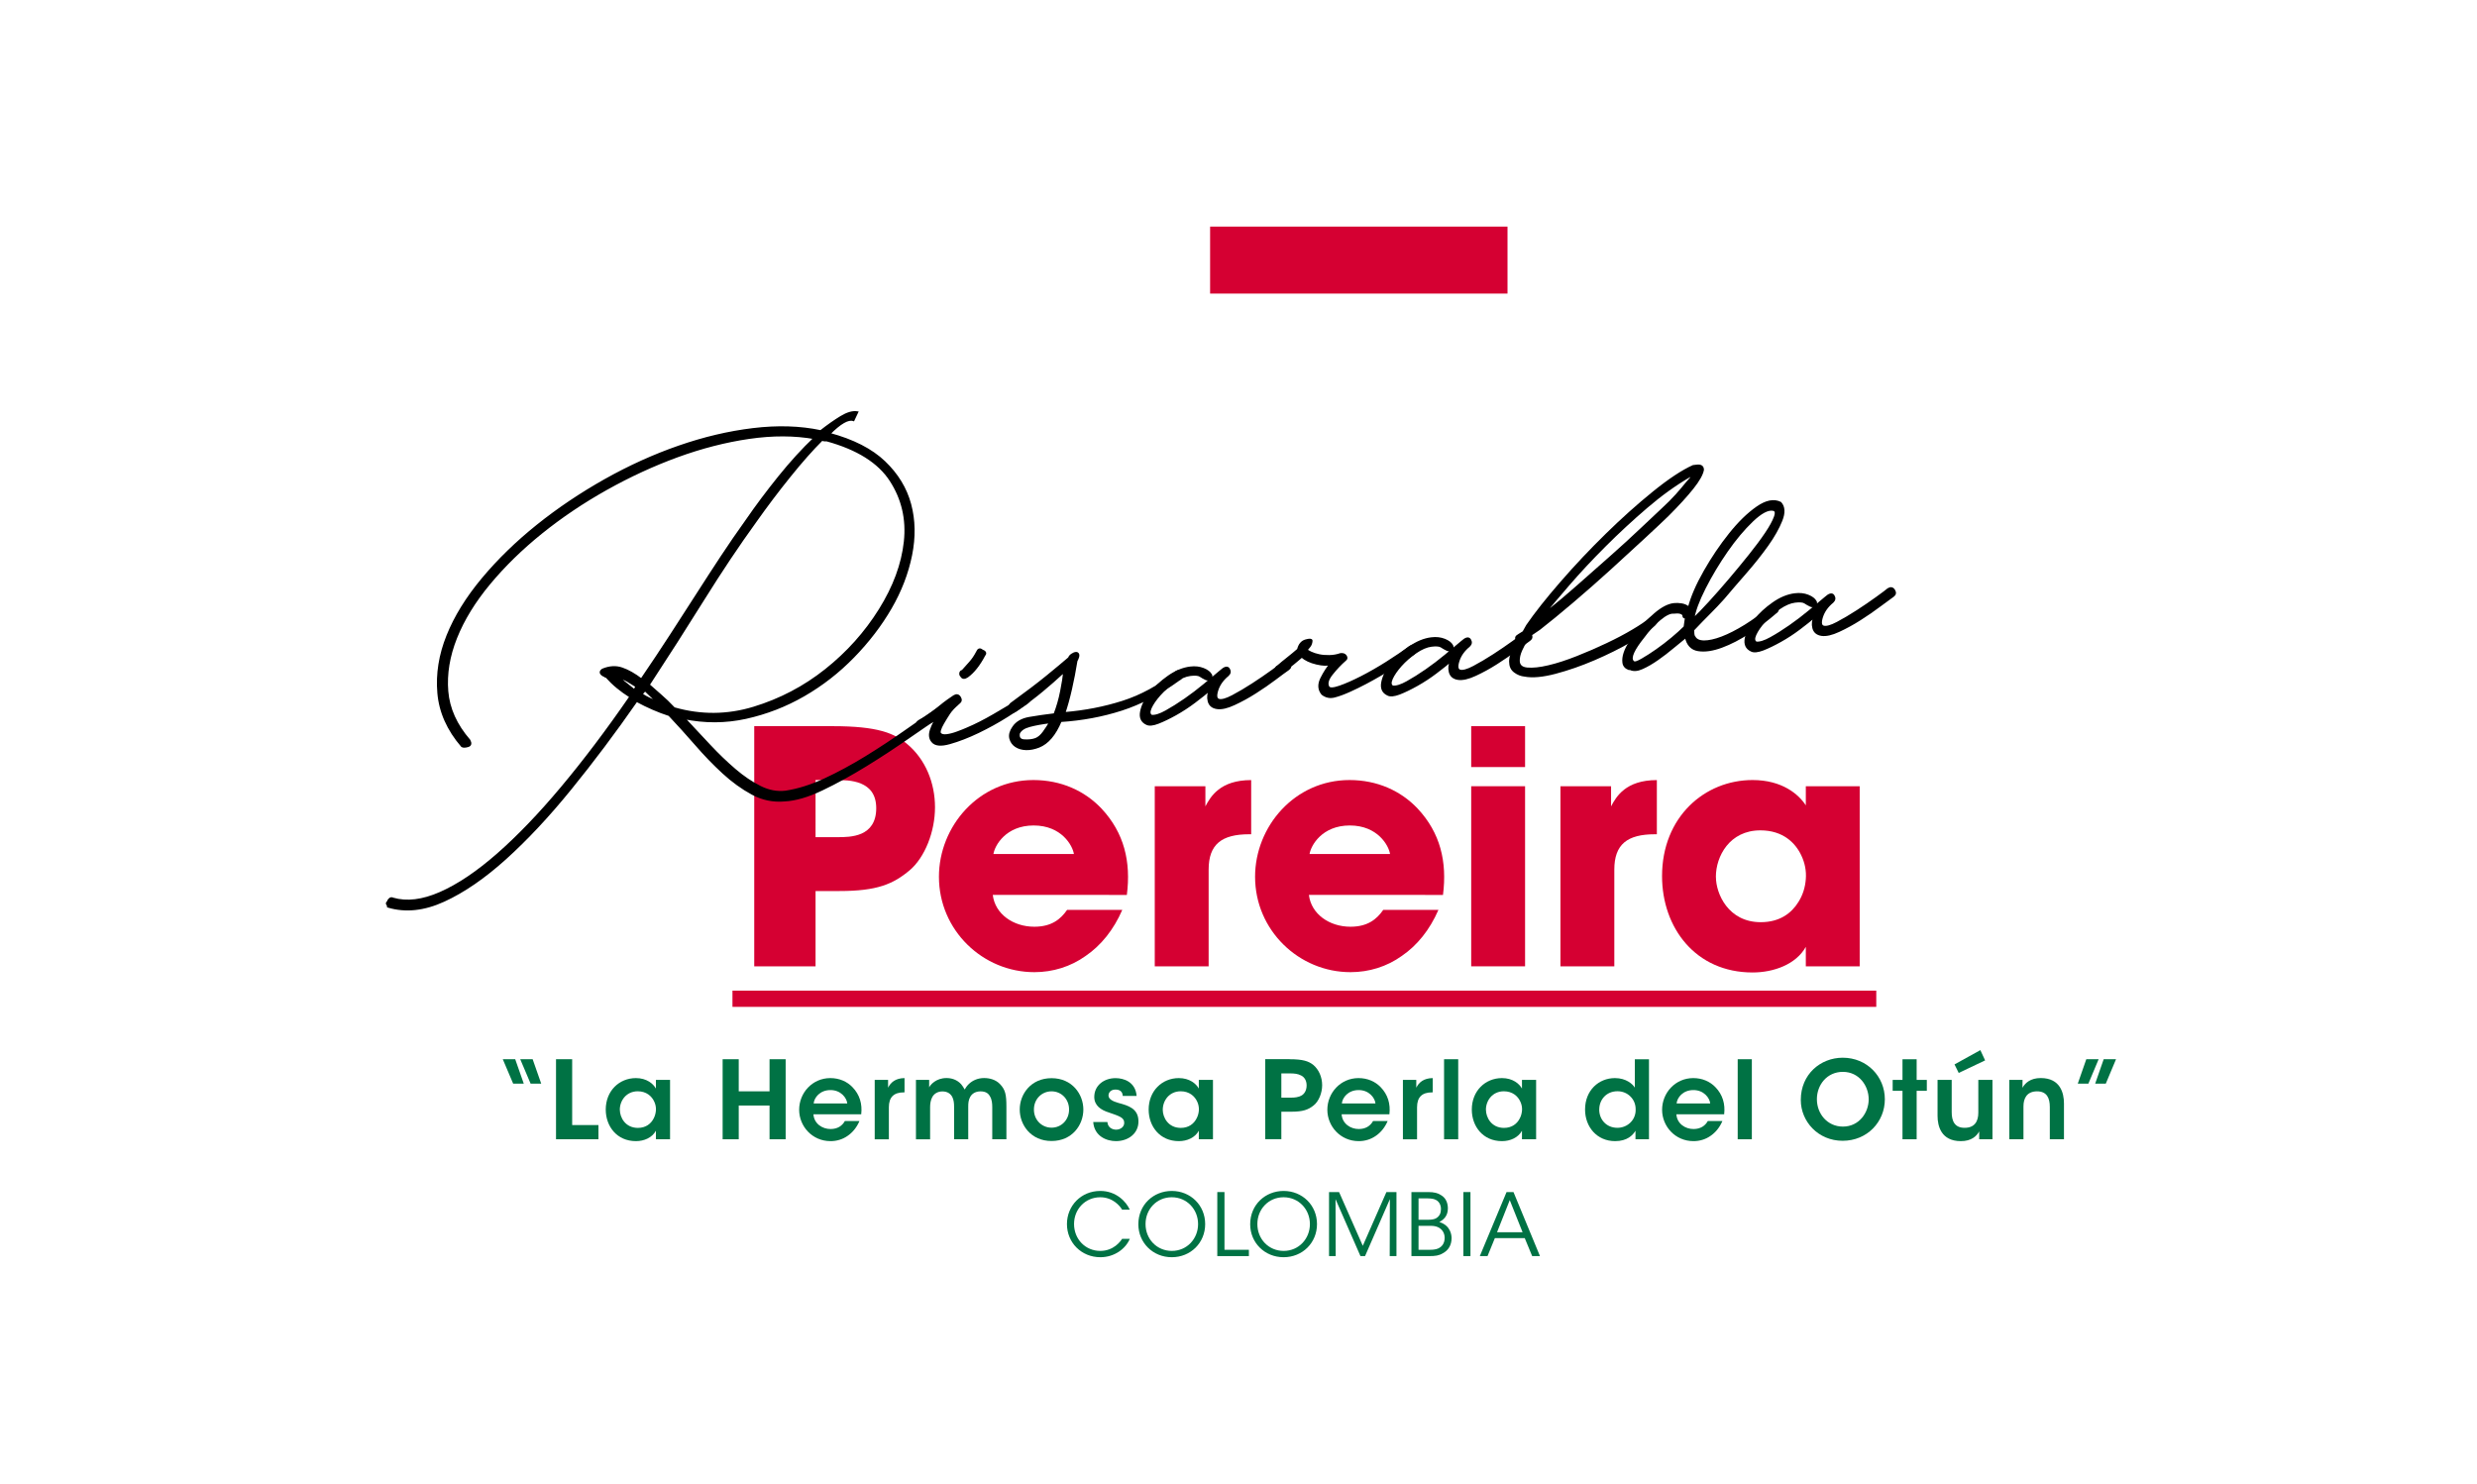 <?xml version="1.0" encoding="utf-8"?>
<!-- Generator: Adobe Illustrator 24.0.3, SVG Export Plug-In . SVG Version: 6.00 Build 0)  -->
<svg version="1.1" xmlns="http://www.w3.org/2000/svg" xmlns:xlink="http://www.w3.org/1999/xlink" x="0px" y="0px"
	 viewBox="0 0 572.36 342.92" style="enable-background:new 0 0 572.36 342.92;" xml:space="preserve">
<style type="text/css">
	.st0{fill:none;}
	.st1{fill:#007244;}
	.st2{opacity:0.31;}
	.st3{fill:#D50032;}
	.st4{stroke:#000000;stroke-width:0.5;stroke-miterlimit:10;}
	.st5{fill:url(#SVGID_1_);}
	.st6{fill:url(#SVGID_2_);}
	.st7{fill:url(#SVGID_3_);}
	.st8{fill:url(#SVGID_4_);}
	.st9{fill:url(#SVGID_5_);}
	.st10{fill:url(#SVGID_6_);}
	.st11{fill:url(#SVGID_7_);}
	.st12{fill:url(#SVGID_8_);}
	.st13{fill:url(#SVGID_9_);}
	.st14{fill:url(#SVGID_10_);}
	.st15{fill:url(#SVGID_11_);}
	.st16{fill:url(#SVGID_12_);}
	.st17{fill:url(#SVGID_13_);}
	.st18{fill:url(#SVGID_14_);}
	.st19{fill:url(#SVGID_15_);}
	.st20{fill:url(#SVGID_16_);}
	.st21{fill:url(#SVGID_17_);}
	.st22{fill:url(#SVGID_18_);}
	.st23{fill:url(#SVGID_19_);}
	.st24{fill:url(#SVGID_20_);}
	.st25{fill:url(#SVGID_21_);}
	.st26{fill:url(#SVGID_22_);}
	.st27{fill:url(#SVGID_23_);}
	.st28{fill:url(#SVGID_24_);}
	.st29{fill:url(#SVGID_25_);}
	.st30{fill:url(#SVGID_26_);}
	.st31{fill:url(#SVGID_27_);}
	.st32{fill:url(#SVGID_28_);}
	.st33{fill:url(#SVGID_29_);}
	.st34{fill:url(#SVGID_30_);}
	.st35{fill:url(#SVGID_31_);}
</style>
<pattern  x="-3739.48" y="7242.99" width="375" height="375" patternUnits="userSpaceOnUse" id="_x33_415_C_RGB" viewBox="0 -375 375 375" style="overflow:visible;">
	<g>
		<rect y="-375" class="st0" width="375" height="375"/>
		<rect y="-375" class="st1" width="375" height="375"/>
	</g>
</pattern>
<g id="Layer_1">
</g>
<g id="Layer_2" class="st2">
</g>
<g id="Layer_3">
	<g id="Firework">
	</g>
	<g id="Retro_Chair">
	</g>
	<g id="Florid_Vector_Pack_15">
		<g id="Florid_Vector_Pack_01">
		</g>
	</g>
	<g>
		<g>
			<g>
				<g>
					<path class="st3" d="M192.43,167.82c10.27,0,14.1,1.58,17.1,4.05c4.35,3.6,6.52,9.08,6.52,14.7c0,5.62-2.32,11.55-5.85,14.55
						c-3.83,3.22-7.57,4.8-16.2,4.8h-5.55v17.4h-14.17v-55.5H192.43z M188.45,193.47h5.17c1.35,0,3.6,0,5.47-0.83
						s3.38-2.55,3.38-5.85s-1.58-4.88-3.52-5.7c-1.95-0.82-4.28-0.82-5.85-0.82h-4.65V193.47z"/>
					<path class="st3" d="M229.4,206.82c0.53,4.42,4.72,7.35,9.6,7.35c3.97,0,6.08-1.73,7.58-3.9h12.75
						c-2.02,4.65-4.95,8.25-8.47,10.65c-3.45,2.47-7.57,3.75-11.85,3.75c-11.92,0-22.05-9.67-22.05-22.05
						c0-11.62,9.15-22.35,21.82-22.35c6.38,0,11.85,2.47,15.75,6.6c5.25,5.62,6.83,12.3,5.85,19.95H229.4z M248.15,197.37
						c-0.3-1.95-2.85-6.6-9.3-6.6c-6.45,0-9,4.65-9.3,6.6H248.15z"/>
					<path class="st3" d="M266.83,181.7h11.7v4.65c1.2-2.25,3.38-6.07,10.58-6.07v12.52h-0.45c-6.38,0-9.38,2.32-9.38,8.17v22.35
						h-12.45V181.7z"/>
					<path class="st3" d="M302.45,206.82c0.53,4.42,4.72,7.35,9.6,7.35c3.97,0,6.08-1.73,7.58-3.9h12.75
						c-2.02,4.65-4.95,8.25-8.47,10.65c-3.45,2.47-7.57,3.75-11.85,3.75c-11.92,0-22.05-9.67-22.05-22.05
						c0-11.62,9.15-22.35,21.82-22.35c6.38,0,11.85,2.47,15.75,6.6c5.25,5.62,6.83,12.3,5.85,19.95H302.45z M321.2,197.37
						c-0.3-1.95-2.85-6.6-9.3-6.6c-6.45,0-9,4.65-9.3,6.6H321.2z"/>
					<path class="st3" d="M339.95,167.82h12.45v9.45h-12.45V167.82z M339.95,181.7h12.45v41.62h-12.45V181.7z"/>
					<path class="st3" d="M360.57,181.7h11.7v4.65c1.2-2.25,3.38-6.07,10.58-6.07v12.52h-0.45c-6.38,0-9.38,2.32-9.38,8.17v22.35
						h-12.45V181.7z"/>
					<path class="st3" d="M429.72,223.32h-12.45v-4.5c-2.25,4.05-7.42,5.92-12.3,5.92c-13.2,0-20.92-10.35-20.92-22.27
						c0-13.65,9.82-22.2,20.92-22.2c6.83,0,10.65,3.3,12.3,5.85v-4.42h12.45V223.32z M396.5,202.7c0,3.82,2.85,10.42,10.35,10.42
						c4.42,0,7.12-2.1,8.7-4.65c1.05-1.65,1.58-3.45,1.72-5.32c0.15-1.88-0.22-3.75-1.05-5.48c-1.35-2.85-4.2-5.77-9.45-5.77
						c-7.12,0-10.28,6-10.28,10.72V202.7z"/>
					<path class="st3" d="M169.25,232.69v-3.75h264.3v3.75H169.25z"/>
				</g>
				<g>
					<path class="st4" d="M89.69,209.51c0-0.19-0.07-0.36-0.21-0.54c-0.14-0.17-0.07-0.36,0.21-0.58c0-0.19,0.12-0.39,0.35-0.6
						c0.23-0.21,0.49-0.25,0.77-0.09c3.17,0.92,6.81,0.48,10.92-1.32c4.11-1.8,8.52-4.76,13.23-8.88
						c4.71-4.12,9.66-9.27,14.84-15.45c5.18-6.18,10.48-13.19,15.89-21.04c-1.12-0.71-2.12-1.42-3.01-2.16
						c-0.89-0.73-1.75-1.56-2.59-2.49c-0.19,0.02-0.28-0.01-0.28-0.11c0-0.09-0.09-0.13-0.28-0.11c-0.84-0.46-0.93-0.91-0.28-1.37
						c1.59-0.66,3.08-0.75,4.48-0.26c1.4,0.48,2.89,1.33,4.48,2.54c2.43-3.56,4.69-6.96,6.79-10.2c2.1-3.24,4.11-6.35,6.02-9.34
						c1.91-2.98,3.8-5.9,5.67-8.74c1.87-2.84,3.83-5.69,5.88-8.55c2.24-3.26,4.74-6.59,7.49-10.01c2.75-3.41,5.48-6.4,8.19-8.97
						c-4.67-0.83-9.73-0.85-15.19-0.05c-5.46,0.8-10.97,2.22-16.52,4.24c-5.55,2.03-11.04,4.56-16.45,7.59
						c-5.42,3.04-10.41,6.4-14.98,10.08c-4.57,3.68-8.59,7.6-12.04,11.75c-3.45,4.15-6.02,8.34-7.7,12.55
						c-1.68,4.22-2.36,8.34-2.03,12.36c0.33,4.02,2.03,7.8,5.11,11.35c0.37,0.7,0.26,1.14-0.35,1.3c-0.61,0.17-1.05,0.18-1.33,0.02
						c-3.27-3.8-5.09-7.9-5.46-12.29c-0.38-4.39,0.33-8.79,2.1-13.2c1.77-4.42,4.48-8.8,8.12-13.16s7.86-8.46,12.67-12.32
						c4.81-3.85,10.01-7.35,15.61-10.5c5.6-3.15,11.29-5.73,17.08-7.74c5.79-2.01,11.5-3.36,17.15-4.04
						c5.65-0.68,10.85-0.52,15.61,0.49c1.68-1.32,3.24-2.42,4.69-3.3c1.45-0.88,2.68-1.23,3.71-1.08l-0.84,1.78
						c-1.21-0.41-3.08,0.65-5.6,3.2c5.51,1.48,9.75,3.65,12.74,6.51c2.99,2.86,4.97,6.12,5.95,9.78c0.98,3.66,1.05,7.57,0.21,11.73
						c-0.84,4.16-2.4,8.23-4.69,12.19c-2.29,3.96-5.16,7.72-8.61,11.26c-3.45,3.55-7.28,6.53-11.48,8.95
						c-4.2,2.42-8.66,4.15-13.37,5.19c-4.71,1.04-9.5,1.06-14.35,0.06c1.96,2.1,3.92,4.19,5.88,6.29c1.96,2.1,3.92,3.98,5.88,5.66
						c1.96,1.68,3.92,3,5.88,3.98c1.96,0.98,3.92,1.34,5.88,1.11c2.89-0.44,5.9-1.39,9.03-2.84c3.13-1.45,6.3-3.17,9.52-5.14
						c3.22-1.98,6.46-4.12,9.73-6.43c3.27-2.31,6.53-4.55,9.8-6.72c0.56-0.53,1.03-0.54,1.4-0.03c0.37,0.52,0.28,0.95-0.28,1.29
						c-3.17,2.07-6.53,4.34-10.08,6.82c-3.55,2.48-7.07,4.8-10.57,6.95c-3.5,2.15-6.88,4.01-10.15,5.57
						c-3.27,1.56-6.16,2.4-8.68,2.52c-2.61,0.23-5.09-0.29-7.42-1.55c-2.33-1.26-4.57-2.88-6.72-4.86c-2.15-1.98-4.25-4.15-6.3-6.52
						c-2.05-2.36-4.11-4.63-6.16-6.81c-2.52-0.81-5.04-1.91-7.56-3.28c-5.04,7.24-10.13,14.02-15.26,20.33
						c-5.13,6.32-10.15,11.68-15.05,16.1c-4.9,4.42-9.64,7.68-14.21,9.77C97.99,210.25,93.7,210.7,89.69,209.51z M146.52,159.5
						l0.28-0.31l0.28-0.59c-0.75-0.47-1.45-0.9-2.1-1.29c-0.65-0.39-1.35-0.63-2.1-0.73L146.52,159.5z M149.05,159.48l-0.84,0.94
						c0.56,0.4,1.17,0.75,1.82,1.04c0.65,0.29,1.35,0.63,2.1,1L149.05,159.48z M155.76,163.7c6.16,1.77,12.3,1.73,18.41-0.13
						c6.11-1.86,11.67-4.77,16.66-8.74c4.99-3.97,9.15-8.6,12.46-13.9c3.31-5.3,5.25-10.55,5.81-15.75
						c0.56-5.2-0.54-9.92-3.29-14.16c-2.75-4.24-7.68-7.33-14.77-9.27c-0.38,0.04-0.75,0-1.12-0.14c-2.24,2.23-4.74,5.05-7.49,8.47
						c-2.75,3.41-5.39,6.91-7.91,10.48c-3.92,5.42-7.91,11.39-11.97,17.9c-4.06,6.51-8.28,13.11-12.67,19.81
						c0.84,0.74,1.75,1.54,2.73,2.4C153.6,161.51,154.65,162.53,155.76,163.7z"/>
					<path class="st4" d="M215.41,171.31c-0.56-0.68-0.65-1.55-0.28-2.63c0.37-1.07,0.84-2.01,1.4-2.83
						c-0.84,0.66-1.49,1.09-1.96,1.29c-0.47,0.2-0.93,0.46-1.4,0.8c-0.47,0.34-0.84,0.29-1.12-0.14c-0.28-0.43-0.19-0.82,0.28-1.15
						c1.12-0.6,1.98-1.12,2.59-1.57c0.61-0.45,1.14-0.86,1.61-1.25c0.47-0.38,0.98-0.79,1.54-1.24c0.56-0.44,1.35-1,2.38-1.69
						c0.56-0.35,1-0.26,1.33,0.26c0.33,0.52,0.26,0.95-0.21,1.29c-1.03,0.87-1.77,1.66-2.24,2.37c-0.47,0.71-0.93,1.47-1.4,2.27
						c-0.75,1.3-0.98,2.13-0.7,2.46c0.28,0.34,0.79,0.46,1.54,0.37c0.75-0.09,1.59-0.31,2.52-0.66c0.93-0.34,1.68-0.65,2.24-0.9
						c1.87-0.79,3.92-1.83,6.16-3.13c2.24-1.3,4.48-2.64,6.72-4.04c0.28-0.31,0.51-0.46,0.7-0.43c0.19,0.03,0.42,0.11,0.7,0.26
						c0.28,0.53,0.09,1.02-0.56,1.47c-0.93,0.67-2.45,1.68-4.55,3c-2.1,1.33-4.32,2.55-6.65,3.68c-2.33,1.12-4.53,1.97-6.58,2.55
						C217.41,172.31,216.06,172.17,215.41,171.31z M222.13,156.22c-0.19-0.16-0.26-0.39-0.21-0.67c0.05-0.28,0.21-0.45,0.49-0.48
						c0.56-0.63,1.14-1.28,1.75-1.96c0.61-0.68,1.14-1.47,1.61-2.37c0.28-0.68,0.65-0.83,1.12-0.42c0.75,0.28,0.93,0.64,0.56,1.05
						c-1.21,2.3-2.52,3.95-3.92,4.96C222.87,156.78,222.4,156.74,222.13,156.22z"/>
					<path class="st4" d="M234.16,168.06c0.75-1.12,1.98-1.83,3.71-2.13c1.73-0.3,3.66-0.58,5.81-0.84
						c0.65-1.67,1.17-3.45,1.54-5.37c0.37-1.91,0.61-3.38,0.7-4.42l-0.56,0.35c-1.4,1.29-2.92,2.62-4.55,3.98
						c-1.63,1.37-3.66,2.89-6.09,4.59c-0.65,0.45-1.12,0.42-1.4-0.11c-0.19-0.16-0.24-0.39-0.14-0.68c0.09-0.29,0.23-0.54,0.42-0.75
						c3.55-2.58,6.32-4.69,8.33-6.33c2.01-1.64,3.71-3.06,5.11-4.26c0.09-0.29,0.3-0.55,0.63-0.78c0.33-0.22,0.63-0.36,0.91-0.39
						s0.47,0.08,0.56,0.35c0.09,0.27-0.05,0.75-0.42,1.45c-0.37,2.29-0.79,4.46-1.26,6.52c-0.47,2.07-0.98,3.92-1.54,5.58
						c4.76-0.39,9.26-1.26,13.51-2.62c4.25-1.35,8.33-3.58,12.25-6.66c0-0.19,0.19-0.32,0.56-0.42c0.37-0.09,0.65-0.01,0.84,0.25
						c0.28,0.15,0.3,0.45,0.07,0.9c-0.23,0.45-0.44,0.68-0.63,0.71c-4.48,3.25-8.94,5.59-13.37,7.01c-4.43,1.43-9.12,2.3-14.07,2.62
						c-1.31,3.15-2.99,5.12-5.04,5.93c-1.03,0.4-2.01,0.59-2.94,0.57c-0.93-0.03-1.73-0.26-2.38-0.69
						c-0.65-0.43-1.07-1.04-1.26-1.81C233.28,169.82,233.51,168.98,234.16,168.06z M235.42,169.45c-0.19,1.05,0.23,1.61,1.26,1.67
						c1.03,0.06,1.91-0.04,2.66-0.32c0.65-0.26,1.26-0.78,1.82-1.55c0.56-0.77,1.07-1.55,1.54-2.36c-1.87,0.23-3.45,0.51-4.76,0.86
						C236.64,168.09,235.8,168.65,235.42,169.45z"/>
					<path class="st4" d="M264.96,167.27c-1.12-0.52-1.54-1.47-1.26-2.86c0.28-1.39,0.98-2.78,2.1-4.17c1.12-1.4,2.52-2.69,4.2-3.87
						c1.68-1.18,3.36-1.88,5.04-2.08c1.12-0.14,2.12-0.02,3.01,0.33c0.89,0.36,1.47,0.8,1.75,1.33c0.19,0.26,0.12,0.52-0.21,0.8
						c-0.33,0.27-0.63,0.33-0.91,0.18c-0.47-0.22-0.91-0.47-1.33-0.75c-0.42-0.28-1.19-0.35-2.31-0.21
						c-1.12,0.14-2.33,0.66-3.64,1.56c-1.31,0.91-2.45,1.91-3.43,3c-0.98,1.1-1.68,2.12-2.1,3.05c-0.42,0.94-0.35,1.56,0.21,1.87
						c0.84,0.09,1.96-0.26,3.36-1.04c1.4-0.78,2.87-1.7,4.41-2.77c1.54-1.07,3.03-2.21,4.48-3.41c1.45-1.2,2.68-2.24,3.71-3.11
						c0.93-0.86,1.56-1.03,1.89-0.51c0.33,0.52,0.26,1-0.21,1.42c-1.21,0.99-2.03,2.14-2.45,3.45c-0.42,1.31-0.3,2.07,0.35,2.27
						c0.65,0.2,1.73-0.09,3.22-0.88c1.49-0.79,3.03-1.7,4.62-2.73c1.59-1.03,3.08-2.05,4.48-3.06c1.4-1.01,2.29-1.68,2.66-2
						c0.56-0.35,1-0.26,1.33,0.26c0.33,0.52,0.26,0.95-0.21,1.29c-0.66,0.45-1.68,1.21-3.08,2.26c-1.4,1.06-2.92,2.1-4.55,3.14
						c-1.63,1.04-3.27,1.94-4.9,2.69c-1.63,0.76-2.96,1.06-3.99,0.9c-1.03-0.16-1.66-0.69-1.89-1.59c-0.24-0.9-0.12-1.81,0.35-2.7
						c-1.03,0.87-2.24,1.84-3.64,2.89c-1.4,1.06-2.85,2-4.34,2.84c-1.49,0.83-2.85,1.49-4.06,1.96
						C266.41,167.49,265.52,167.57,264.96,167.27z"/>
					<path class="st4" d="M305.56,160.38c-0.84-1.02-0.91-2.22-0.21-3.62c0.7-1.39,1.42-2.5,2.17-3.34
						c-0.75,0.28-1.84,0.25-3.29-0.09c-1.45-0.34-2.59-0.88-3.43-1.61c-0.28,0.22-0.7,0.58-1.26,1.06
						c-0.56,0.49-1.12,0.93-1.68,1.32c-0.56,0.4-1.1,0.72-1.61,0.96c-0.51,0.25-0.86,0.29-1.05,0.13c-0.28,0.03-0.4-0.14-0.35-0.52
						c0.05-0.38,0.16-0.58,0.35-0.6c0.75-0.65,1.54-1.31,2.38-1.97c0.84-0.66,1.63-1.32,2.38-1.97c0.28-1.15,0.86-1.85,1.75-2.1
						c0.89-0.25,1.33-0.23,1.33,0.05c0,0.19-0.05,0.43-0.14,0.72c-0.09,0.29-0.42,0.75-0.98,1.38c0.09,0.18,0.42,0.39,0.98,0.65
						c0.56,0.26,1.19,0.46,1.89,0.61c0.7,0.15,1.49,0.22,2.38,0.2c0.89-0.01,1.75-0.16,2.59-0.45c0.56-0.07,0.96,0.07,1.19,0.42
						c0.23,0.35,0.21,0.63-0.07,0.85c-1.12,0.97-2.17,2.08-3.15,3.32c-0.98,1.24-1.24,2.25-0.77,3.03c0.28,0.43,1.14,0.4,2.59-0.1
						c1.45-0.5,3.12-1.24,5.04-2.22c1.91-0.98,3.87-2.1,5.88-3.37c2.01-1.27,3.76-2.46,5.25-3.58c0.65-0.45,1.12-0.42,1.4,0.11
						c0.28,0.53,0.09,1.02-0.56,1.47c-2.24,1.58-4.67,3.13-7.28,4.66c-2.61,1.53-5.04,2.81-7.28,3.82c-1.4,0.64-2.61,1.09-3.64,1.35
						C307.34,161.22,306.4,161.03,305.56,160.38z"/>
					<path class="st4" d="M320.68,160.51c-1.12-0.52-1.54-1.47-1.26-2.86s0.98-2.78,2.1-4.17c1.12-1.4,2.52-2.69,4.2-3.87
						c1.68-1.18,3.36-1.88,5.04-2.08c1.12-0.14,2.12-0.02,3.01,0.33c0.89,0.36,1.47,0.8,1.75,1.33c0.19,0.26,0.12,0.52-0.21,0.8
						c-0.33,0.27-0.63,0.33-0.91,0.18c-0.47-0.22-0.91-0.47-1.33-0.75c-0.42-0.28-1.19-0.35-2.31-0.21
						c-1.12,0.14-2.33,0.66-3.64,1.56c-1.31,0.91-2.45,1.91-3.43,3c-0.98,1.1-1.68,2.12-2.1,3.05c-0.42,0.94-0.35,1.56,0.21,1.87
						c0.84,0.09,1.96-0.26,3.36-1.04c1.4-0.78,2.87-1.7,4.41-2.77c1.54-1.07,3.03-2.21,4.48-3.41c1.45-1.2,2.68-2.24,3.71-3.11
						c0.93-0.86,1.56-1.03,1.89-0.51c0.33,0.52,0.26,1-0.21,1.43c-1.21,0.99-2.03,2.13-2.45,3.45c-0.42,1.31-0.3,2.07,0.35,2.27
						c0.65,0.2,1.73-0.09,3.22-0.88c1.49-0.79,3.03-1.7,4.62-2.73c1.59-1.03,3.08-2.05,4.48-3.06c1.4-1.01,2.29-1.68,2.66-2
						c0.56-0.35,1-0.26,1.33,0.26c0.33,0.52,0.26,0.95-0.21,1.29c-0.65,0.45-1.68,1.21-3.08,2.26c-1.4,1.06-2.92,2.1-4.55,3.14
						c-1.63,1.04-3.27,1.94-4.9,2.69c-1.63,0.76-2.96,1.06-3.99,0.91c-1.03-0.16-1.66-0.69-1.89-1.59c-0.23-0.9-0.12-1.81,0.35-2.7
						c-1.03,0.87-2.24,1.84-3.64,2.89c-1.4,1.06-2.85,2-4.34,2.84c-1.49,0.83-2.85,1.49-4.06,1.96
						C322.13,160.73,321.24,160.82,320.68,160.51z"/>
					<path class="st4" d="M352.32,156.12c-0.84-0.08-1.61-0.39-2.31-0.91c-0.7-0.52-1.05-1.29-1.05-2.32c0-0.56,0.12-1.18,0.35-1.86
						c0.23-0.68,0.49-1.41,0.77-2.19l0.56-0.63v-0.28c-0.47-0.41-0.37-0.79,0.28-1.15l1.12-0.7l0.84-1.5
						c1.96-2.85,4.59-6.18,7.91-9.99c3.31-3.81,6.79-7.5,10.43-11.06c3.64-3.57,7.26-6.81,10.85-9.72c3.59-2.91,6.65-4.94,9.17-6.08
						l0.84-0.1c0.93-0.11,1.4,0.2,1.4,0.95c-0.19,1.05-0.98,2.45-2.38,4.21c-1.4,1.76-3.31,3.86-5.74,6.29
						c-1.21,1.18-3.03,2.89-5.46,5.14c-2.43,2.25-5.06,4.67-7.91,7.26c-2.85,2.59-5.74,5.13-8.68,7.63
						c-2.94,2.5-5.48,4.58-7.63,6.25l-2.52,1.71l-0.28,0.59c-0.56,0.91-1.03,1.78-1.4,2.62c-0.37,0.84-0.56,1.63-0.56,2.38
						c0,1.12,0.65,1.74,1.96,1.86c1.31,0.12,2.96-0.05,4.97-0.53c2.01-0.47,4.2-1.19,6.58-2.13c2.38-0.94,4.69-1.94,6.93-3.01
						c2.24-1.06,4.25-2.12,6.02-3.18c1.77-1.05,3.03-1.91,3.78-2.56c0.56-0.53,1.03-0.59,1.4-0.17c0.37,0.42,0.28,0.9-0.28,1.43
						c-1.12,1.07-2.96,2.34-5.53,3.82c-2.57,1.48-5.37,2.87-8.4,4.17c-3.03,1.3-6.02,2.34-8.96,3.12
						C356.45,156.25,354.1,156.46,352.32,156.12z M383.96,117.84c1.4-1.29,2.54-2.43,3.43-3.43c0.89-0.99,1.7-1.96,2.45-2.89
						l0.84-0.94l0.56-0.91l-0.84,0.38c-3.27,1.89-6.58,4.27-9.94,7.15c-3.36,2.88-6.58,5.86-9.66,8.94c-3.08,3.08-5.88,6.08-8.4,9
						c-2.52,2.92-4.58,5.36-6.16,7.33l1.96-1.64c1.68-1.32,3.78-3.09,6.3-5.31c2.52-2.22,5.06-4.46,7.63-6.74
						c2.57-2.27,4.92-4.42,7.07-6.46C381.35,120.31,382.93,118.81,383.96,117.84z"/>
					<path class="st4" d="M376.4,154.6c-0.75-0.28-1.17-0.77-1.26-1.46c-0.09-0.69,0-1.45,0.28-2.27c0.28-0.83,0.7-1.65,1.26-2.46
						c0.56-0.81,1.12-1.54,1.68-2.16c1.12-1.54,2.47-2.98,4.06-4.34c1.59-1.36,3.03-2.12,4.34-2.28c0.56-0.07,1.17-0.05,1.82,0.06
						c0.65,0.11,1.21,0.37,1.68,0.78c0.65-2.5,1.87-5.31,3.64-8.42c1.77-3.11,3.71-5.98,5.81-8.61c2.1-2.63,4.2-4.69,6.3-6.15
						c2.1-1.47,3.9-1.82,5.39-1.07c0.84,0.93,0.91,2.27,0.21,4.04c-0.7,1.76-1.77,3.67-3.22,5.71c-1.45,2.04-3.13,4.16-5.04,6.35
						c-1.91,2.19-3.62,4.17-5.11,5.94c-1.03,1.15-2.1,2.28-3.22,3.4s-2.38,2.41-3.78,3.89v0.28c0,0.75,0.09,1.2,0.28,1.37
						c0.37,0.7,1.12,1.05,2.24,1.06c1.12,0,2.5-0.3,4.13-0.92c1.63-0.62,3.43-1.54,5.39-2.75c1.96-1.22,3.92-2.64,5.88-4.28
						c0.65-0.36,1.12-0.42,1.4-0.17c0.37,0.61,0.28,1.09-0.28,1.43c-1.87,1.63-3.9,3.16-6.09,4.59c-2.19,1.43-4.32,2.53-6.37,3.29
						c-2.05,0.76-3.85,1.03-5.39,0.79c-1.54-0.23-2.5-1.26-2.87-3.08c-0.84,0.66-1.84,1.48-3.01,2.46c-1.17,0.98-2.36,1.9-3.57,2.74
						c-1.21,0.85-2.38,1.53-3.5,2.03c-1.12,0.51-2.05,0.58-2.8,0.2L376.4,154.6z M389.56,142.92v-0.28l-0.28,0.03
						c-0.19,0.02-0.28-0.15-0.28-0.53c-0.28-0.53-1.03-0.71-2.24-0.57c-0.84-0.08-1.94,0.45-3.29,1.59
						c-1.35,1.14-2.59,2.48-3.71,4.02c-2.33,2.9-3.17,4.77-2.52,5.63l0.28,0.25c0.28,0.16,0.93-0.06,1.96-0.66
						c1.03-0.59,2.15-1.31,3.36-2.16c1.21-0.85,2.4-1.76,3.57-2.74c1.17-0.98,2.12-1.84,2.87-2.59L389.56,142.92z M409.72,117.8
						c-1.21-0.23-2.82,0.62-4.83,2.54c-2.01,1.92-3.97,4.26-5.88,7.01c-1.91,2.75-3.62,5.6-5.11,8.53
						c-1.49,2.94-2.38,5.35-2.66,7.25c1.03-0.96,2.29-2.26,3.78-3.89c1.49-1.63,3.03-3.38,4.62-5.25c1.59-1.87,3.13-3.74,4.62-5.6
						c1.49-1.86,2.75-3.55,3.78-5.08c1.03-1.52,1.73-2.8,2.1-3.82C410.51,118.47,410.37,117.91,409.72,117.8z"/>
					<path class="st4" d="M404.68,150.33c-1.12-0.52-1.54-1.47-1.26-2.86s0.98-2.78,2.1-4.17c1.12-1.4,2.52-2.69,4.2-3.87
						c1.68-1.18,3.36-1.88,5.04-2.08c1.12-0.14,2.12-0.02,3.01,0.33c0.89,0.36,1.47,0.8,1.75,1.33c0.19,0.26,0.12,0.52-0.21,0.8
						c-0.33,0.27-0.63,0.33-0.91,0.18c-0.47-0.22-0.91-0.47-1.33-0.75c-0.42-0.28-1.19-0.35-2.31-0.21s-2.33,0.66-3.64,1.56
						c-1.31,0.91-2.45,1.91-3.43,3.01c-0.98,1.1-1.68,2.12-2.1,3.05c-0.42,0.94-0.35,1.56,0.21,1.87c0.84,0.09,1.96-0.26,3.36-1.04
						c1.4-0.77,2.87-1.7,4.41-2.77c1.54-1.07,3.03-2.21,4.48-3.41c1.45-1.2,2.68-2.24,3.71-3.11c0.93-0.86,1.56-1.03,1.89-0.51
						c0.33,0.52,0.26,1-0.21,1.43c-1.21,0.99-2.03,2.14-2.45,3.45c-0.42,1.31-0.3,2.07,0.35,2.27c0.65,0.2,1.73-0.09,3.22-0.88
						c1.49-0.79,3.03-1.7,4.62-2.73c1.59-1.03,3.08-2.05,4.48-3.06c1.4-1.01,2.29-1.68,2.66-2c0.56-0.35,1-0.26,1.33,0.26
						c0.33,0.52,0.26,0.95-0.21,1.29c-0.65,0.45-1.68,1.21-3.08,2.26c-1.4,1.06-2.92,2.1-4.55,3.14c-1.63,1.04-3.27,1.94-4.9,2.69
						c-1.63,0.76-2.96,1.06-3.99,0.91c-1.03-0.16-1.66-0.69-1.89-1.59c-0.23-0.9-0.12-1.81,0.35-2.7c-1.03,0.87-2.24,1.84-3.64,2.89
						c-1.4,1.06-2.85,2-4.34,2.83c-1.49,0.84-2.85,1.49-4.06,1.96C406.13,150.55,405.24,150.64,404.68,150.33z"/>
				</g>
			</g>
			<g>
				<pattern  id="SVGID_1_" xlink:href="#_x33_415_C_RGB" patternTransform="matrix(1 0 0 1 -229.1 -222.418)">
				</pattern>
				<path class="st5" d="M121.03,250.44h-2.45l-2.4-5.65h2.87L121.03,250.44z M125.06,250.44h-2.45l-2.4-5.65h2.87L125.06,250.44z"
					/>
				<pattern  id="SVGID_2_" xlink:href="#_x33_415_C_RGB" patternTransform="matrix(1 0 0 1 -229.1 -222.418)">
				</pattern>
				<path class="st6" d="M128.49,244.79h3.72v15.22h6.07v3.27h-9.8V244.79z"/>
				<pattern  id="SVGID_3_" xlink:href="#_x33_415_C_RGB" patternTransform="matrix(1 0 0 1 -229.1 -222.418)">
				</pattern>
				<path class="st7" d="M154.83,263.29h-3.27v-1.97c-0.88,1.6-2.7,2.4-4.62,2.4c-4.4,0-6.97-3.42-6.97-7.3
					c0-4.32,3.12-7.27,6.97-7.27c2.5,0,4.02,1.32,4.62,2.42v-2h3.27V263.29z M143.23,256.49c0,1.7,1.22,4.17,4.17,4.17
					c1.82,0,3.02-0.95,3.65-2.2c0.32-0.6,0.47-1.25,0.52-1.92c0.03-0.65-0.1-1.33-0.38-1.92c-0.57-1.3-1.85-2.42-3.82-2.42
					c-2.65,0-4.15,2.15-4.15,4.27V256.49z"/>
				<pattern  id="SVGID_4_" xlink:href="#_x33_415_C_RGB" patternTransform="matrix(1 0 0 1 -229.1 -222.418)">
				</pattern>
				<path class="st8" d="M166.98,263.29v-18.5h3.72v7.42h7.12v-7.42h3.72v18.5h-3.72v-7.8h-7.12v7.8H166.98z"/>
				<pattern  id="SVGID_5_" xlink:href="#_x33_415_C_RGB" patternTransform="matrix(1 0 0 1 -229.1 -222.418)">
				</pattern>
				<path class="st9" d="M187.96,257.52c0.15,2.2,2.1,3.42,3.97,3.4c1.6,0,2.67-0.73,3.3-1.85h3.37c-0.65,1.52-1.62,2.67-2.77,3.45
					c-1.15,0.8-2.5,1.2-3.92,1.2c-4.22,0-7.25-3.42-7.25-7.25c0-3.9,3.05-7.32,7.2-7.32c2.05,0,3.85,0.77,5.12,2.1
					c1.67,1.72,2.3,3.87,2.02,6.27H187.96z M195.78,255.02c-0.12-1.3-1.5-3.12-3.9-3.1c-2.42,0-3.75,1.75-3.87,3.1H195.78z"/>
				<pattern  id="SVGID_6_" xlink:href="#_x33_415_C_RGB" patternTransform="matrix(1 0 0 1 -229.1 -222.418)">
				</pattern>
				<path class="st10" d="M202.11,249.57h3.1v1.8c0.6-1.22,1.72-2.2,3.8-2.22v3.3h-0.15c-2.3,0-3.47,1.08-3.47,3.45v7.4h-3.27
					V249.57z"/>
				<pattern  id="SVGID_7_" xlink:href="#_x33_415_C_RGB" patternTransform="matrix(1 0 0 1 -229.1 -222.418)">
				</pattern>
				<path class="st11" d="M211.63,249.57h3.07v1.72c0.3-0.62,1.62-2.15,4-2.15c1.12,0,2.37,0.33,3.37,1.4
					c0.3,0.33,0.65,0.9,0.83,1.25c0.25-0.42,0.55-0.88,1-1.3c0.85-0.8,2.05-1.35,3.5-1.35c1.15,0,2.6,0.3,3.65,1.38
					c1.25,1.3,1.5,2.42,1.5,5.25v7.52h-3.27v-7.4c0-0.88-0.08-1.82-0.55-2.55c-0.35-0.67-1-1.12-2.15-1.12s-1.95,0.5-2.38,1.25
					c-0.42,0.75-0.47,1.47-0.47,2.3v7.52h-3.27v-7.52c0-0.8-0.07-1.57-0.42-2.27c-0.4-0.72-1.07-1.25-2.25-1.27
					c-1.2,0-1.95,0.58-2.35,1.27c-0.4,0.72-0.52,1.58-0.52,2.38v7.42h-3.27V249.57z"/>
				<pattern  id="SVGID_8_" xlink:href="#_x33_415_C_RGB" patternTransform="matrix(1 0 0 1 -229.1 -222.418)">
				</pattern>
				<path class="st12" d="M235.63,256.39c0-3.5,2.57-7.22,7.35-7.22c4.77,0,7.35,3.72,7.35,7.25c0,3.55-2.57,7.27-7.35,7.27
					c-4.77,0-7.35-3.72-7.35-7.27V256.39z M238.91,256.44c0,2.4,1.83,4.17,4.07,4.17c2.25,0,4.05-1.77,4.05-4.2
					c0-2.42-1.8-4.2-4.05-4.2c-2.25,0-4.07,1.77-4.07,4.2V256.44z"/>
				<pattern  id="SVGID_9_" xlink:href="#_x33_415_C_RGB" patternTransform="matrix(1 0 0 1 -229.1 -222.418)">
				</pattern>
				<path class="st13" d="M259.43,253.27c-0.02-0.72-0.4-1.47-1.67-1.47c-1.1,0-1.62,0.7-1.62,1.38c0.02,0.87,1.02,1.35,2.32,1.72
					c2.2,0.6,4.57,1.25,4.6,4.2c0.05,2.82-2.32,4.62-5.2,4.62c-2.12,0-5-1.1-5.25-4.42h3.27c0.12,1.47,1.4,1.77,2.02,1.77
					c1.02,0,1.9-0.67,1.87-1.6c0-1.17-1.02-1.5-3.55-2.37c-1.85-0.58-3.35-1.6-3.37-3.57c0-2.7,2.27-4.37,4.92-4.37
					c1.85,0,4.6,0.83,4.87,4.12H259.43z"/>
				<pattern  id="SVGID_10_" xlink:href="#_x33_415_C_RGB" patternTransform="matrix(1 0 0 1 -229.1 -222.418)">
				</pattern>
				<path class="st14" d="M280.28,263.29h-3.27v-1.97c-0.88,1.6-2.7,2.4-4.62,2.4c-4.4,0-6.97-3.42-6.97-7.3
					c0-4.32,3.12-7.27,6.97-7.27c2.5,0,4.02,1.32,4.62,2.42v-2h3.27V263.29z M268.68,256.49c0,1.7,1.22,4.17,4.17,4.17
					c1.82,0,3.02-0.95,3.65-2.2c0.33-0.6,0.48-1.25,0.53-1.92c0.02-0.65-0.1-1.33-0.38-1.92c-0.58-1.3-1.85-2.42-3.82-2.42
					c-2.65,0-4.15,2.15-4.15,4.27V256.49z"/>
				<pattern  id="SVGID_11_" xlink:href="#_x33_415_C_RGB" patternTransform="matrix(1 0 0 1 -229.1 -222.418)">
				</pattern>
				<path class="st15" d="M297.96,244.79c3.12,0,4.37,0.45,5.45,1.27c1.35,1.1,2.1,2.9,2.1,4.72s-0.77,3.72-1.95,4.67
					c-1.25,1.02-2.5,1.47-5.2,1.47h-2.28v6.35h-3.72v-18.5H297.96z M296.08,253.67h2.2c0.85,0,1.67-0.07,2.42-0.47
					c0.67-0.35,1.22-1.17,1.22-2.35s-0.55-1.95-1.27-2.3c-0.75-0.4-1.6-0.48-2.52-0.48h-2.05V253.67z"/>
				<pattern  id="SVGID_12_" xlink:href="#_x33_415_C_RGB" patternTransform="matrix(1 0 0 1 -229.1 -222.418)">
				</pattern>
				<path class="st16" d="M310.01,257.52c0.15,2.2,2.1,3.42,3.97,3.4c1.6,0,2.67-0.73,3.3-1.85h3.37c-0.65,1.52-1.62,2.67-2.77,3.45
					c-1.15,0.8-2.5,1.2-3.92,1.2c-4.22,0-7.25-3.42-7.25-7.25c0-3.9,3.05-7.32,7.2-7.32c2.05,0,3.85,0.77,5.12,2.1
					c1.67,1.72,2.3,3.87,2.02,6.27H310.01z M317.83,255.02c-0.12-1.3-1.5-3.12-3.9-3.1c-2.42,0-3.75,1.75-3.87,3.1H317.83z"/>
				<pattern  id="SVGID_13_" xlink:href="#_x33_415_C_RGB" patternTransform="matrix(1 0 0 1 -229.1 -222.418)">
				</pattern>
				<path class="st17" d="M324.16,249.57h3.1v1.8c0.6-1.22,1.72-2.2,3.8-2.22v3.3h-0.15c-2.3,0-3.47,1.08-3.47,3.45v7.4h-3.27
					V249.57z"/>
				<pattern  id="SVGID_14_" xlink:href="#_x33_415_C_RGB" patternTransform="matrix(1 0 0 1 -229.1 -222.418)">
				</pattern>
				<path class="st18" d="M333.68,244.79h3.27v18.5h-3.27V244.79z"/>
				<pattern  id="SVGID_15_" xlink:href="#_x33_415_C_RGB" patternTransform="matrix(1 0 0 1 -229.1 -222.418)">
				</pattern>
				<path class="st19" d="M354.95,263.29h-3.27v-1.97c-0.88,1.6-2.7,2.4-4.62,2.4c-4.4,0-6.97-3.42-6.97-7.3
					c0-4.32,3.12-7.27,6.97-7.27c2.5,0,4.02,1.32,4.62,2.42v-2h3.27V263.29z M343.36,256.49c0,1.7,1.22,4.17,4.17,4.17
					c1.82,0,3.02-0.95,3.65-2.2c0.32-0.6,0.47-1.25,0.52-1.92c0.03-0.65-0.1-1.33-0.38-1.92c-0.57-1.3-1.85-2.42-3.82-2.42
					c-2.65,0-4.15,2.15-4.15,4.27V256.49z"/>
				<pattern  id="SVGID_16_" xlink:href="#_x33_415_C_RGB" patternTransform="matrix(1 0 0 1 -229.1 -222.418)">
				</pattern>
				<path class="st20" d="M381.03,263.29h-3.12v-1.97c-0.6,1.02-1.9,2.4-4.7,2.4c-4.22,0-6.95-3.3-6.95-7.3
					c0-4.45,3.17-7.27,6.9-7.27c2.62,0,4.1,1.4,4.6,2.2v-2v-4.55h3.27V263.29z M369.53,256.42c0,2.32,1.67,4.22,4.2,4.22
					c1.2,0,2.27-0.47,3.05-1.25c0.77-0.77,1.22-1.85,1.17-3.05c0-1.2-0.47-2.22-1.22-2.95c-0.75-0.75-1.8-1.2-2.97-1.2
					c-2.67,0-4.22,2.05-4.22,4.2V256.42z"/>
				<pattern  id="SVGID_17_" xlink:href="#_x33_415_C_RGB" patternTransform="matrix(1 0 0 1 -229.1 -222.418)">
				</pattern>
				<path class="st21" d="M387.36,257.52c0.15,2.2,2.1,3.42,3.97,3.4c1.6,0,2.67-0.73,3.3-1.85H398c-0.65,1.52-1.62,2.67-2.77,3.45
					c-1.15,0.8-2.5,1.2-3.92,1.2c-4.22,0-7.25-3.42-7.25-7.25c0-3.9,3.05-7.32,7.2-7.32c2.05,0,3.85,0.77,5.12,2.1
					c1.67,1.72,2.3,3.87,2.02,6.27H387.36z M395.18,255.02c-0.12-1.3-1.5-3.12-3.9-3.1c-2.42,0-3.75,1.75-3.87,3.1H395.18z"/>
				<pattern  id="SVGID_18_" xlink:href="#_x33_415_C_RGB" patternTransform="matrix(1 0 0 1 -229.1 -222.418)">
				</pattern>
				<path class="st22" d="M401.53,244.79h3.27v18.5h-3.27V244.79z"/>
				<pattern  id="SVGID_19_" xlink:href="#_x33_415_C_RGB" patternTransform="matrix(1 0 0 1 -229.1 -222.418)">
				</pattern>
				<path class="st23" d="M416.11,254.19c0-5.92,4.55-9.75,9.7-9.75c5.6,0,9.72,4.35,9.72,9.6c0,5.25-4.1,9.6-9.75,9.6
					c-5.67,0-9.67-4.47-9.67-9.42V254.19z M419.83,254.04c0,3.37,2.42,6.32,6.02,6.32c3.75,0,5.95-3.25,5.95-6.3
					c0-3.1-2.2-6.35-5.97-6.35c-3.7,0-6,3.05-6,6.3V254.04z"/>
				<pattern  id="SVGID_20_" xlink:href="#_x33_415_C_RGB" patternTransform="matrix(1 0 0 1 -229.1 -222.418)">
				</pattern>
				<path class="st24" d="M439.61,252.09h-2.27v-2.52h2.27v-4.77h3.27v4.77h2.35v2.52h-2.35v11.2h-3.27V252.09z"/>
				<pattern  id="SVGID_21_" xlink:href="#_x33_415_C_RGB" patternTransform="matrix(1 0 0 1 -229.1 -222.418)">
				</pattern>
				<path class="st25" d="M460.4,263.29h-3.07v-1.82c-0.57,1.07-1.8,2.27-4.27,2.25c-4.5-0.02-5.35-3.45-5.35-5.85v-8.3h3.27v7.47
					c0,2.02,0.67,3.62,3,3.6c2.35,0,3.15-1.55,3.15-3.5v-7.57h3.27V263.29z M457.6,242.69l1.1,2.37l-6.1,2.9l-0.97-1.97
					L457.6,242.69z"/>
				<pattern  id="SVGID_22_" xlink:href="#_x33_415_C_RGB" patternTransform="matrix(1 0 0 1 -229.1 -222.418)">
				</pattern>
				<path class="st26" d="M464.28,249.57h3.07c0,0.6,0,1.17-0.02,1.82c0.6-1.07,1.82-2.27,4.27-2.25c4.47,0.03,5.32,3.45,5.32,5.87
					v8.27h-3.27v-7.45c0-2.05-0.67-3.62-2.97-3.62c-2.32,0.03-3.12,1.57-3.12,3.5v7.57h-3.27V249.57z"/>
				<pattern  id="SVGID_23_" xlink:href="#_x33_415_C_RGB" patternTransform="matrix(1 0 0 1 -229.1 -222.418)">
				</pattern>
				<path class="st27" d="M482.08,244.79h2.85l-2.37,5.65h-2.45L482.08,244.79z M486.1,244.79h2.85l-2.37,5.65h-2.45L486.1,244.79z"
					/>
				<pattern  id="SVGID_24_" xlink:href="#_x33_415_C_RGB" patternTransform="matrix(1 0 0 1 -229.1 -222.418)">
				</pattern>
				<path class="st28" d="M261.06,286.31c-0.96,2.28-3.54,4.24-6.8,4.24c-4.38,0-7.72-3.38-7.72-7.66c0-4.22,3.26-7.66,7.7-7.66
					c3.66,0,5.96,2.44,6.82,4.32h-1.78c-0.5-0.88-2.18-2.86-5.04-2.86c-3.46,0-6.06,2.74-6.06,6.18c0,3.5,2.62,6.22,6.06,6.22
					c3.1,0,4.68-2.22,5.04-2.78H261.06z"/>
				<pattern  id="SVGID_25_" xlink:href="#_x33_415_C_RGB" patternTransform="matrix(1 0 0 1 -229.1 -222.418)">
				</pattern>
				<path class="st29" d="M263.04,282.93c0-4.56,3.54-7.7,7.72-7.7c4.34,0,7.72,3.32,7.72,7.66s-3.36,7.66-7.72,7.66
					c-4.38,0-7.72-3.38-7.72-7.6V282.93z M264.7,282.89c0,3.48,2.62,6.2,6.08,6.2c3.5,0,6.06-2.82,6.06-6.2s-2.56-6.2-6.08-6.2
					c-3.48,0-6.06,2.76-6.06,6.18V282.89z"/>
				<pattern  id="SVGID_26_" xlink:href="#_x33_415_C_RGB" patternTransform="matrix(1 0 0 1 -229.1 -222.418)">
				</pattern>
				<path class="st30" d="M281.28,275.49h1.66v13.34h5.64v1.46h-7.3V275.49z"/>
				<pattern  id="SVGID_27_" xlink:href="#_x33_415_C_RGB" patternTransform="matrix(1 0 0 1 -229.1 -222.418)">
				</pattern>
				<path class="st31" d="M288.88,282.93c0-4.56,3.54-7.7,7.72-7.7c4.34,0,7.72,3.32,7.72,7.66s-3.36,7.66-7.72,7.66
					c-4.38,0-7.72-3.38-7.72-7.6V282.93z M290.54,282.89c0,3.48,2.62,6.2,6.08,6.2c3.5,0,6.06-2.82,6.06-6.2s-2.56-6.2-6.08-6.2
					c-3.48,0-6.06,2.76-6.06,6.18V282.89z"/>
				<pattern  id="SVGID_28_" xlink:href="#_x33_415_C_RGB" patternTransform="matrix(1 0 0 1 -229.1 -222.418)">
				</pattern>
				<path class="st32" d="M307.1,290.29v-14.8h2.32l5.48,12.42l5.46-12.42h2.32v14.8h-1.56l0.04-13.16l-5.74,13.16h-1.06
					l-5.76-13.16l0.04,13.16H307.1z"/>
				<pattern  id="SVGID_29_" xlink:href="#_x33_415_C_RGB" patternTransform="matrix(1 0 0 1 -229.1 -222.418)">
				</pattern>
				<path class="st33" d="M326.14,275.49h3.9c1.34,0,2.26,0.24,2.92,0.7c1.2,0.68,1.6,1.92,1.6,3.08c0,1.74-0.98,2.62-1.98,3.14
					c2.66,0.82,2.84,3.08,2.84,3.76c-0.02,1.6-0.76,2.8-2.02,3.46c-0.88,0.54-1.72,0.66-3.18,0.66h-4.08V275.49z M327.78,281.89
					h2.24c0.68,0,1.28-0.08,1.74-0.3c0.94-0.52,1.2-1.3,1.2-2.2c0-1.08-0.58-1.82-1.2-2.1c-0.38-0.2-0.88-0.32-1.84-0.34h-2.14
					V281.89z M327.78,288.83h2.68c0.6,0,1.26-0.06,1.8-0.28c0.88-0.38,1.54-1.14,1.56-2.46c0-1.2-0.64-2.08-1.58-2.5
					c-0.66-0.28-1.16-0.3-2.08-0.3h-2.38V288.83z"/>
				<pattern  id="SVGID_30_" xlink:href="#_x33_415_C_RGB" patternTransform="matrix(1 0 0 1 -229.1 -222.418)">
				</pattern>
				<path class="st34" d="M338.14,275.49h1.64v14.8h-1.64V275.49z"/>
				<pattern  id="SVGID_31_" xlink:href="#_x33_415_C_RGB" patternTransform="matrix(1 0 0 1 -229.1 -222.418)">
				</pattern>
				<path class="st35" d="M343.72,290.29h-1.78l6.18-14.8h1.6l6.12,14.8h-1.8l-1.72-4.16h-6.9L343.72,290.29z M348.86,277.35
					l-2.94,7.42h5.9L348.86,277.35z"/>
			</g>
		</g>
		<g>
			<g>
				<rect x="279.62" y="52.37" class="st3" width="68.72" height="15.48"/>
			</g>
		</g>
	</g>
</g>
</svg>
